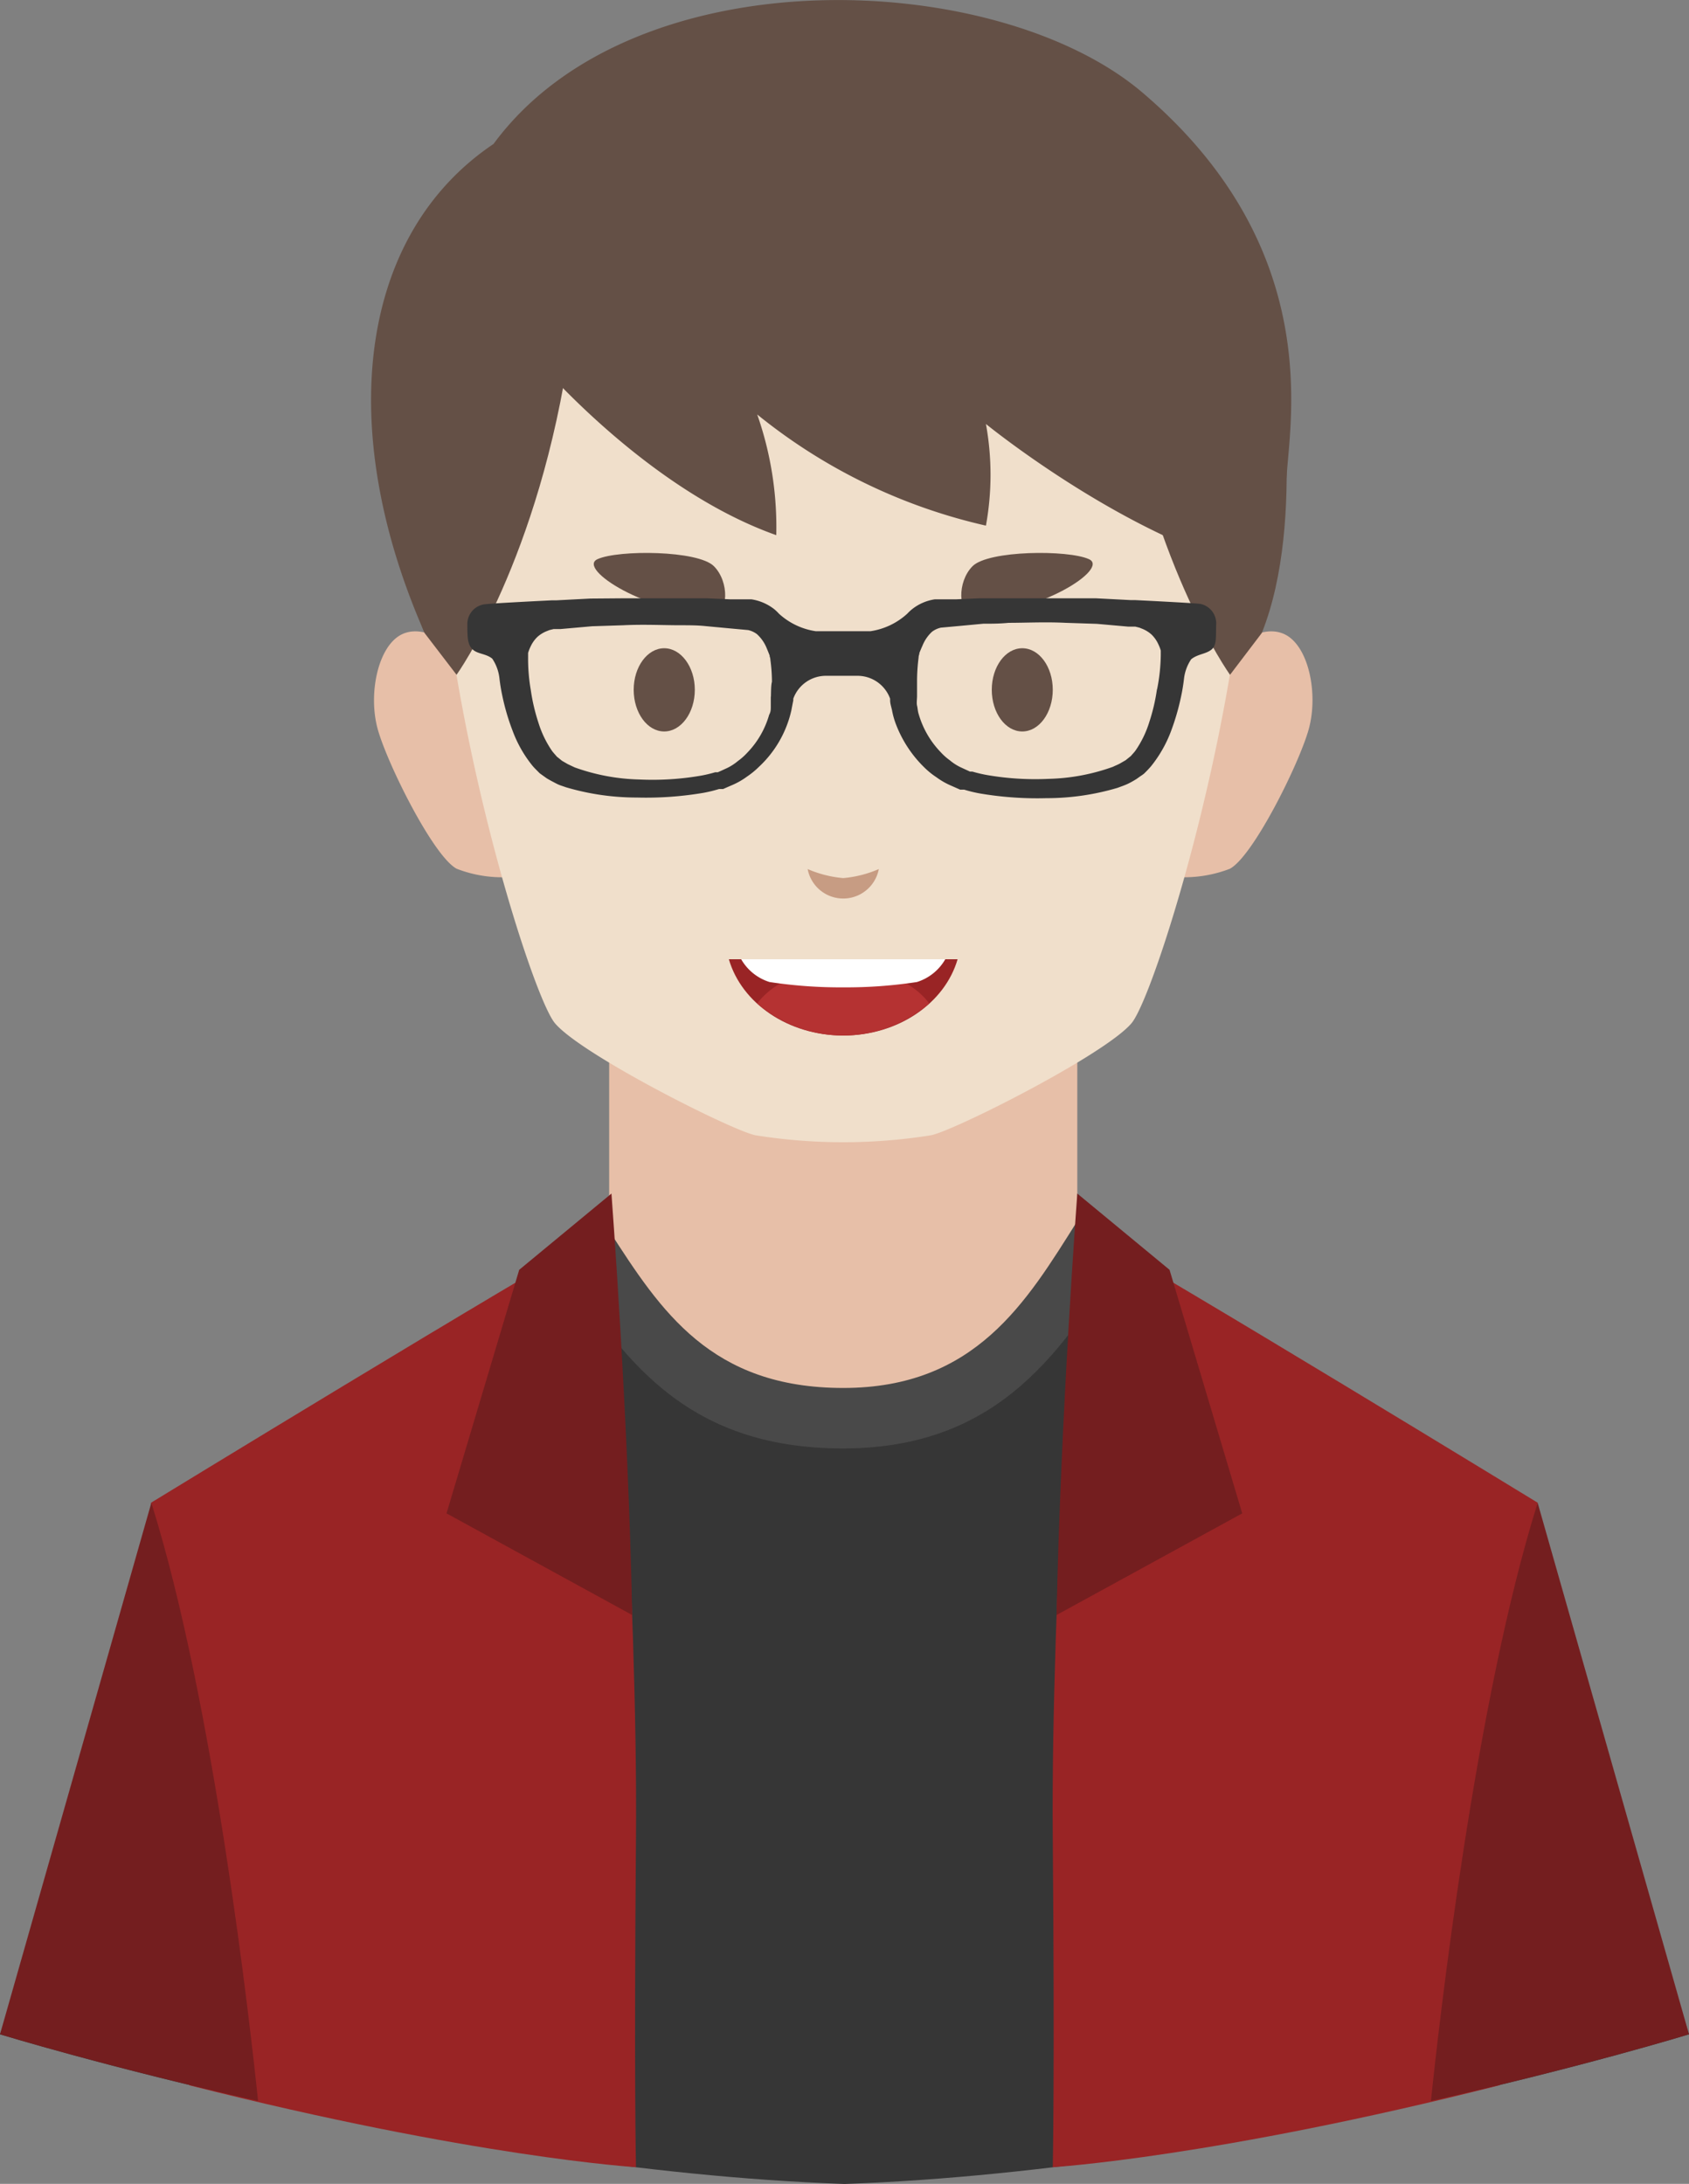 <svg id="Слой_1" data-name="Слой 1" xmlns="http://www.w3.org/2000/svg" viewBox="0 0 132.92 171.88"><rect x="0" y="0" width="132.92" height="171.88" fill="#808080" stroke="none"/><defs><style>.cls-1{fill:#e7bfa8;}.cls-2{fill:#f0dfcb;}.cls-3{fill:#645046;}.cls-4{fill:#c79c83;}.cls-5{fill:#992425;}.cls-6{fill:#b53232;}.cls-7{fill:#fff;}.cls-8{fill:#363636;}.cls-9{fill:#494949;}.cls-10{fill:#741e1f;}</style></defs><title>reviews-man-6</title><rect class="cls-1" x="47.94" y="76.61" width="36.84" height="33.81"/><path class="cls-1" d="M652.49,351.06s-2.34-2.14-4.27-1.27-2.74,4.73-1.94,7.54,4.4,10,6.21,10.94a9.93,9.93,0,0,0,4.73.6Z" transform="translate(-616.54 -299.89)"/><path class="cls-1" d="M713.32,351.06s2.33-2.14,4.27-1.27,2.73,4.73,1.93,7.54-4.4,10-6.2,10.94a10,10,0,0,1-4.74.6Z" transform="translate(-616.54 -299.89)"/><path class="cls-2" d="M714.66,331.5c-1.73-18.15-20.15-24.28-31.76-24.28s-30,6.13-31.76,24.28,7,46.45,9.07,48.92,13.87,8.42,15.77,8.82a43.81,43.81,0,0,0,13.84,0c1.91-.4,13.7-6.36,15.77-8.82S716.4,349.65,714.66,331.5Z" transform="translate(-616.54 -299.89)"/><path class="cls-3" d="M652.47,353s6.53-9.08,8.94-26H648.8s-2.43,13.77,1.15,22.71Z" transform="translate(-616.54 -299.89)"/><path class="cls-3" d="M713.34,353s-6.54-9.08-8.94-26H717s2.42,13.77-1.16,22.71Z" transform="translate(-616.54 -299.89)"/><path class="cls-3" d="M671.22,354.18c0,1.81-1.08,3.28-2.41,3.28s-2.4-1.47-2.4-3.28,1.08-3.27,2.4-3.27S671.22,352.37,671.22,354.18Z" transform="translate(-616.54 -299.89)"/><path class="cls-3" d="M672.72,348.2c1.12,0,1.25-2.5,0-3.75s-7.51-1.3-9.16-.55S667.56,348.25,672.72,348.2Z" transform="translate(-616.54 -299.89)"/><path class="cls-3" d="M694.59,354.18c0,1.81,1.07,3.28,2.4,3.28s2.4-1.47,2.4-3.28-1.07-3.27-2.4-3.27S694.59,352.37,694.59,354.18Z" transform="translate(-616.54 -299.89)"/><path class="cls-3" d="M693.08,348.2c-1.12,0-1.25-2.5,0-3.75s7.51-1.3,9.16-.55S698.24,348.25,693.08,348.2Z" transform="translate(-616.54 -299.89)"/><path class="cls-4" d="M682.9,369a9,9,0,0,1-2.8-.71,2.85,2.85,0,0,0,5.6,0A9,9,0,0,1,682.9,369Z" transform="translate(-616.54 -299.89)"/><path class="cls-5" d="M673.9,375.39c1,3.45,4.66,6,9,6s8-2.55,9-6Z" transform="translate(-616.54 -299.89)"/><path class="cls-6" d="M689.67,378.87c-1.24-1.68-3.8-2.84-6.77-2.84s-5.52,1.16-6.77,2.84a10.35,10.35,0,0,0,13.54,0Z" transform="translate(-616.54 -299.89)"/><path class="cls-7" d="M690.93,375.39H674.87a3.92,3.92,0,0,0,2.23,1.79,37,37,0,0,0,5.8.42h0a36.91,36.91,0,0,0,5.8-.42A3.92,3.92,0,0,0,690.93,375.39Z" transform="translate(-616.54 -299.89)"/><path class="cls-8" d="M735.88,419.34l-34.56-22.88c-4,6.35-8,13.13-18.42,13.13s-14.36-6.07-18.42-12.38l-33.1,22.38L616.54,460s34.57,10.65,66.46,11.78c31.89-1.13,66.46-11.78,66.46-11.78Z" transform="translate(-616.54 -299.89)"/><path class="cls-9" d="M682.88,413.89c12.51,0,17.44-8,22.28-15.62L701.32,396c-4,6.35-8,13.13-18.42,13.13s-14.36-6.07-18.42-12.38l-4,2.32C665.4,406.64,670.34,413.89,682.88,413.89Z" transform="translate(-616.54 -299.89)"/><path class="cls-5" d="M664.66,396.46s2.09,29,1.93,48,0,26,0,26-12.82-.79-35.16-6.45l-3-45.85S656.89,400.76,664.66,396.46Z" transform="translate(-616.54 -299.89)"/><path class="cls-5" d="M701.32,396.46s-2.09,29-1.93,48,0,26,0,26,12.82-.79,35.16-6.45l3-45.85S709.09,400.76,701.32,396.46Z" transform="translate(-616.54 -299.89)"/><path class="cls-10" d="M749.46,460l-11.91-41.83c-4.94,15.73-7.79,41.21-8.4,47.08C741.25,462.52,749.46,460,749.46,460Z" transform="translate(-616.54 -299.89)"/><path class="cls-10" d="M616.54,460l11.91-41.83c4.94,15.73,7.79,41.21,8.4,47.08C624.75,462.52,616.54,460,616.54,460Z" transform="translate(-616.54 -299.89)"/><path class="cls-3" d="M658.3,327.67s8.75,10.59,19.33,14.34a26.79,26.79,0,0,0-1.5-9.5,44,44,0,0,0,18,8.75,22.29,22.29,0,0,0,0-8s9.08,7.41,18.58,10.66c0,0,4.78-2.08,5.1-6.75s2.69-18-11.31-29.95c-11.42-9.79-40.09-11-51.12,4-10.64,7.15-12.5,22.38-5.43,38.47Z" transform="translate(-616.54 -299.89)"/><path class="cls-10" d="M699.69,427l14.61-8-5.72-19.17-7.26-6S700,411.49,699.69,427Z" transform="translate(-616.54 -299.89)"/><path class="cls-10" d="M666.29,427l-14.61-8,5.72-19.17,7.26-6S666,411.49,666.29,427Z" transform="translate(-616.54 -299.89)"/><path class="cls-8" d="M711,347.42c-.62-.08-5.15-.3-5.15-.3l-.35,0-2.7-.14-2.5,0c-1.62,0-3.19,0-4.62,0h-2.07l-1.82.08-.83,0-.4,0h-.45a3.76,3.76,0,0,0-1.77.76,3.57,3.57,0,0,0-.4.37h0a5.48,5.48,0,0,1-2.9,1.38h-4.3a5.48,5.48,0,0,1-2.9-1.38h0a3.46,3.46,0,0,0-.39-.37,3.85,3.85,0,0,0-1.78-.76h-.45l-.39,0-.84,0-1.82-.08h-2.06c-1.44,0-3,0-4.62,0L663,347l-2.7.14-.35,0s-4.52.22-5.15.3a1.56,1.56,0,0,0-1.48,1.55c0,1,0,1.61.4,2s1.06.33,1.56.74a3.46,3.46,0,0,1,.56,1.51,14.66,14.66,0,0,0,.25,1.5v0a17.59,17.59,0,0,0,.8,2.69,9.69,9.69,0,0,0,1.54,2.71c.17.21.38.4.57.6l0,0,.08.06,0,0,.07.05.14.1.28.2c.25.15.52.29.77.42s.49.19.73.28a19.62,19.62,0,0,0,5.61.81,26.92,26.92,0,0,0,5.22-.37,11,11,0,0,0,1.23-.3l.15,0,.08,0h0l.09,0,.27-.12.53-.23a5.8,5.8,0,0,0,1.08-.63,6.52,6.52,0,0,0,.93-.76,8.67,8.67,0,0,0,2.56-4.46c.05-.27.1-.53.15-.77,0-.05,0-.09,0-.14h0a2.73,2.73,0,0,1,2.62-1.8h2.38a2.73,2.73,0,0,1,2.62,1.8h0l0,.14c0,.24.09.5.15.77a6.08,6.08,0,0,0,.27,1,9.45,9.45,0,0,0,2.28,3.51,6.1,6.1,0,0,0,.94.76,5.8,5.8,0,0,0,1.08.63l.52.23.27.12.09,0h0l.08,0,.15,0a10.66,10.66,0,0,0,1.24.3,26.82,26.82,0,0,0,5.21.37,19.62,19.62,0,0,0,5.61-.81c.24-.09.48-.17.73-.28s.53-.27.77-.42l.28-.2.15-.1.07-.05v0l.08-.06,0,0a8,8,0,0,0,.57-.6,10,10,0,0,0,1.55-2.71,18.75,18.75,0,0,0,.79-2.69v0a14.66,14.66,0,0,0,.25-1.5,3.46,3.46,0,0,1,.56-1.51c.5-.41,1.12-.4,1.57-.74s.37-.92.4-2A1.56,1.56,0,0,0,711,347.42Zm-33.8,7.3c0,.23,0,.49,0,.76s0,.43-.13.67a7.07,7.07,0,0,1-1.74,3,4.65,4.65,0,0,1-.71.63,4.16,4.16,0,0,1-.82.54l-.52.24-.25.11h0l-.07,0-.13,0a10.68,10.68,0,0,1-1.08.26,22.39,22.39,0,0,1-4.91.31,16.09,16.09,0,0,1-5.07-.95l-.55-.26-.45-.26-.27-.22-.14-.11,0,0h0l0,0c-.12-.15-.25-.28-.37-.44a8.17,8.17,0,0,1-1.08-2.24,15,15,0,0,1-.6-2.57,14.4,14.4,0,0,1-.21-2.56c0-.13,0-.12,0-.17s0-.05,0-.12l0-.06a3.12,3.12,0,0,1,.19-.49,2.51,2.51,0,0,1,.54-.77,2.45,2.45,0,0,1,.75-.46l.2-.08.33-.08.16,0,.08,0h0l.3,0,2.48-.22,2.47-.08c1.61-.08,3.1,0,4.48,0,.69,0,1.35,0,2,.07l1.82.17,1.52.14a1.84,1.84,0,0,1,.69.32,3,3,0,0,1,.76,1.09c.14.33.24.6.24.59a.42.42,0,0,0,0,.07.91.91,0,0,1,.06.29,13.06,13.06,0,0,1,.12,1.71C677.22,353.8,677.22,354.25,677.21,354.72Zm30.39-.58a15,15,0,0,1-.6,2.57,8.17,8.17,0,0,1-1.08,2.24c-.11.16-.25.29-.37.44l0,0h0l0,0-.14.11-.27.22-.45.26c-.16.09-.37.17-.55.26a16,16,0,0,1-5.07.95,22.29,22.29,0,0,1-4.9-.31,10.88,10.88,0,0,1-1.09-.26l-.13,0-.06,0h0l-.24-.11-.52-.24a4,4,0,0,1-.83-.54,4.65,4.65,0,0,1-.71-.63,7.18,7.18,0,0,1-1.74-3c-.08-.24-.08-.47-.13-.67s0-.53,0-.76c0-.47,0-.92,0-1.31a15.15,15.15,0,0,1,.12-1.71.91.91,0,0,1,.06-.29.42.42,0,0,0,0-.07s.1-.26.25-.59a3,3,0,0,1,.75-1.09,1.84,1.84,0,0,1,.69-.32l1.53-.14,1.81-.17c.64,0,1.29,0,2-.07,1.38,0,2.87-.08,4.48,0l2.46.08,2.48.22.3,0h0l.09,0,.16,0,.32.08.2.08a2.45,2.45,0,0,1,.75.46,2.51,2.51,0,0,1,.54.77,3.12,3.12,0,0,1,.19.49l0,.06c0,.07,0,.11,0,.12s0,0,0,.17A14.44,14.44,0,0,1,707.6,354.14Z" transform="translate(-616.54 -299.89)"/></svg>